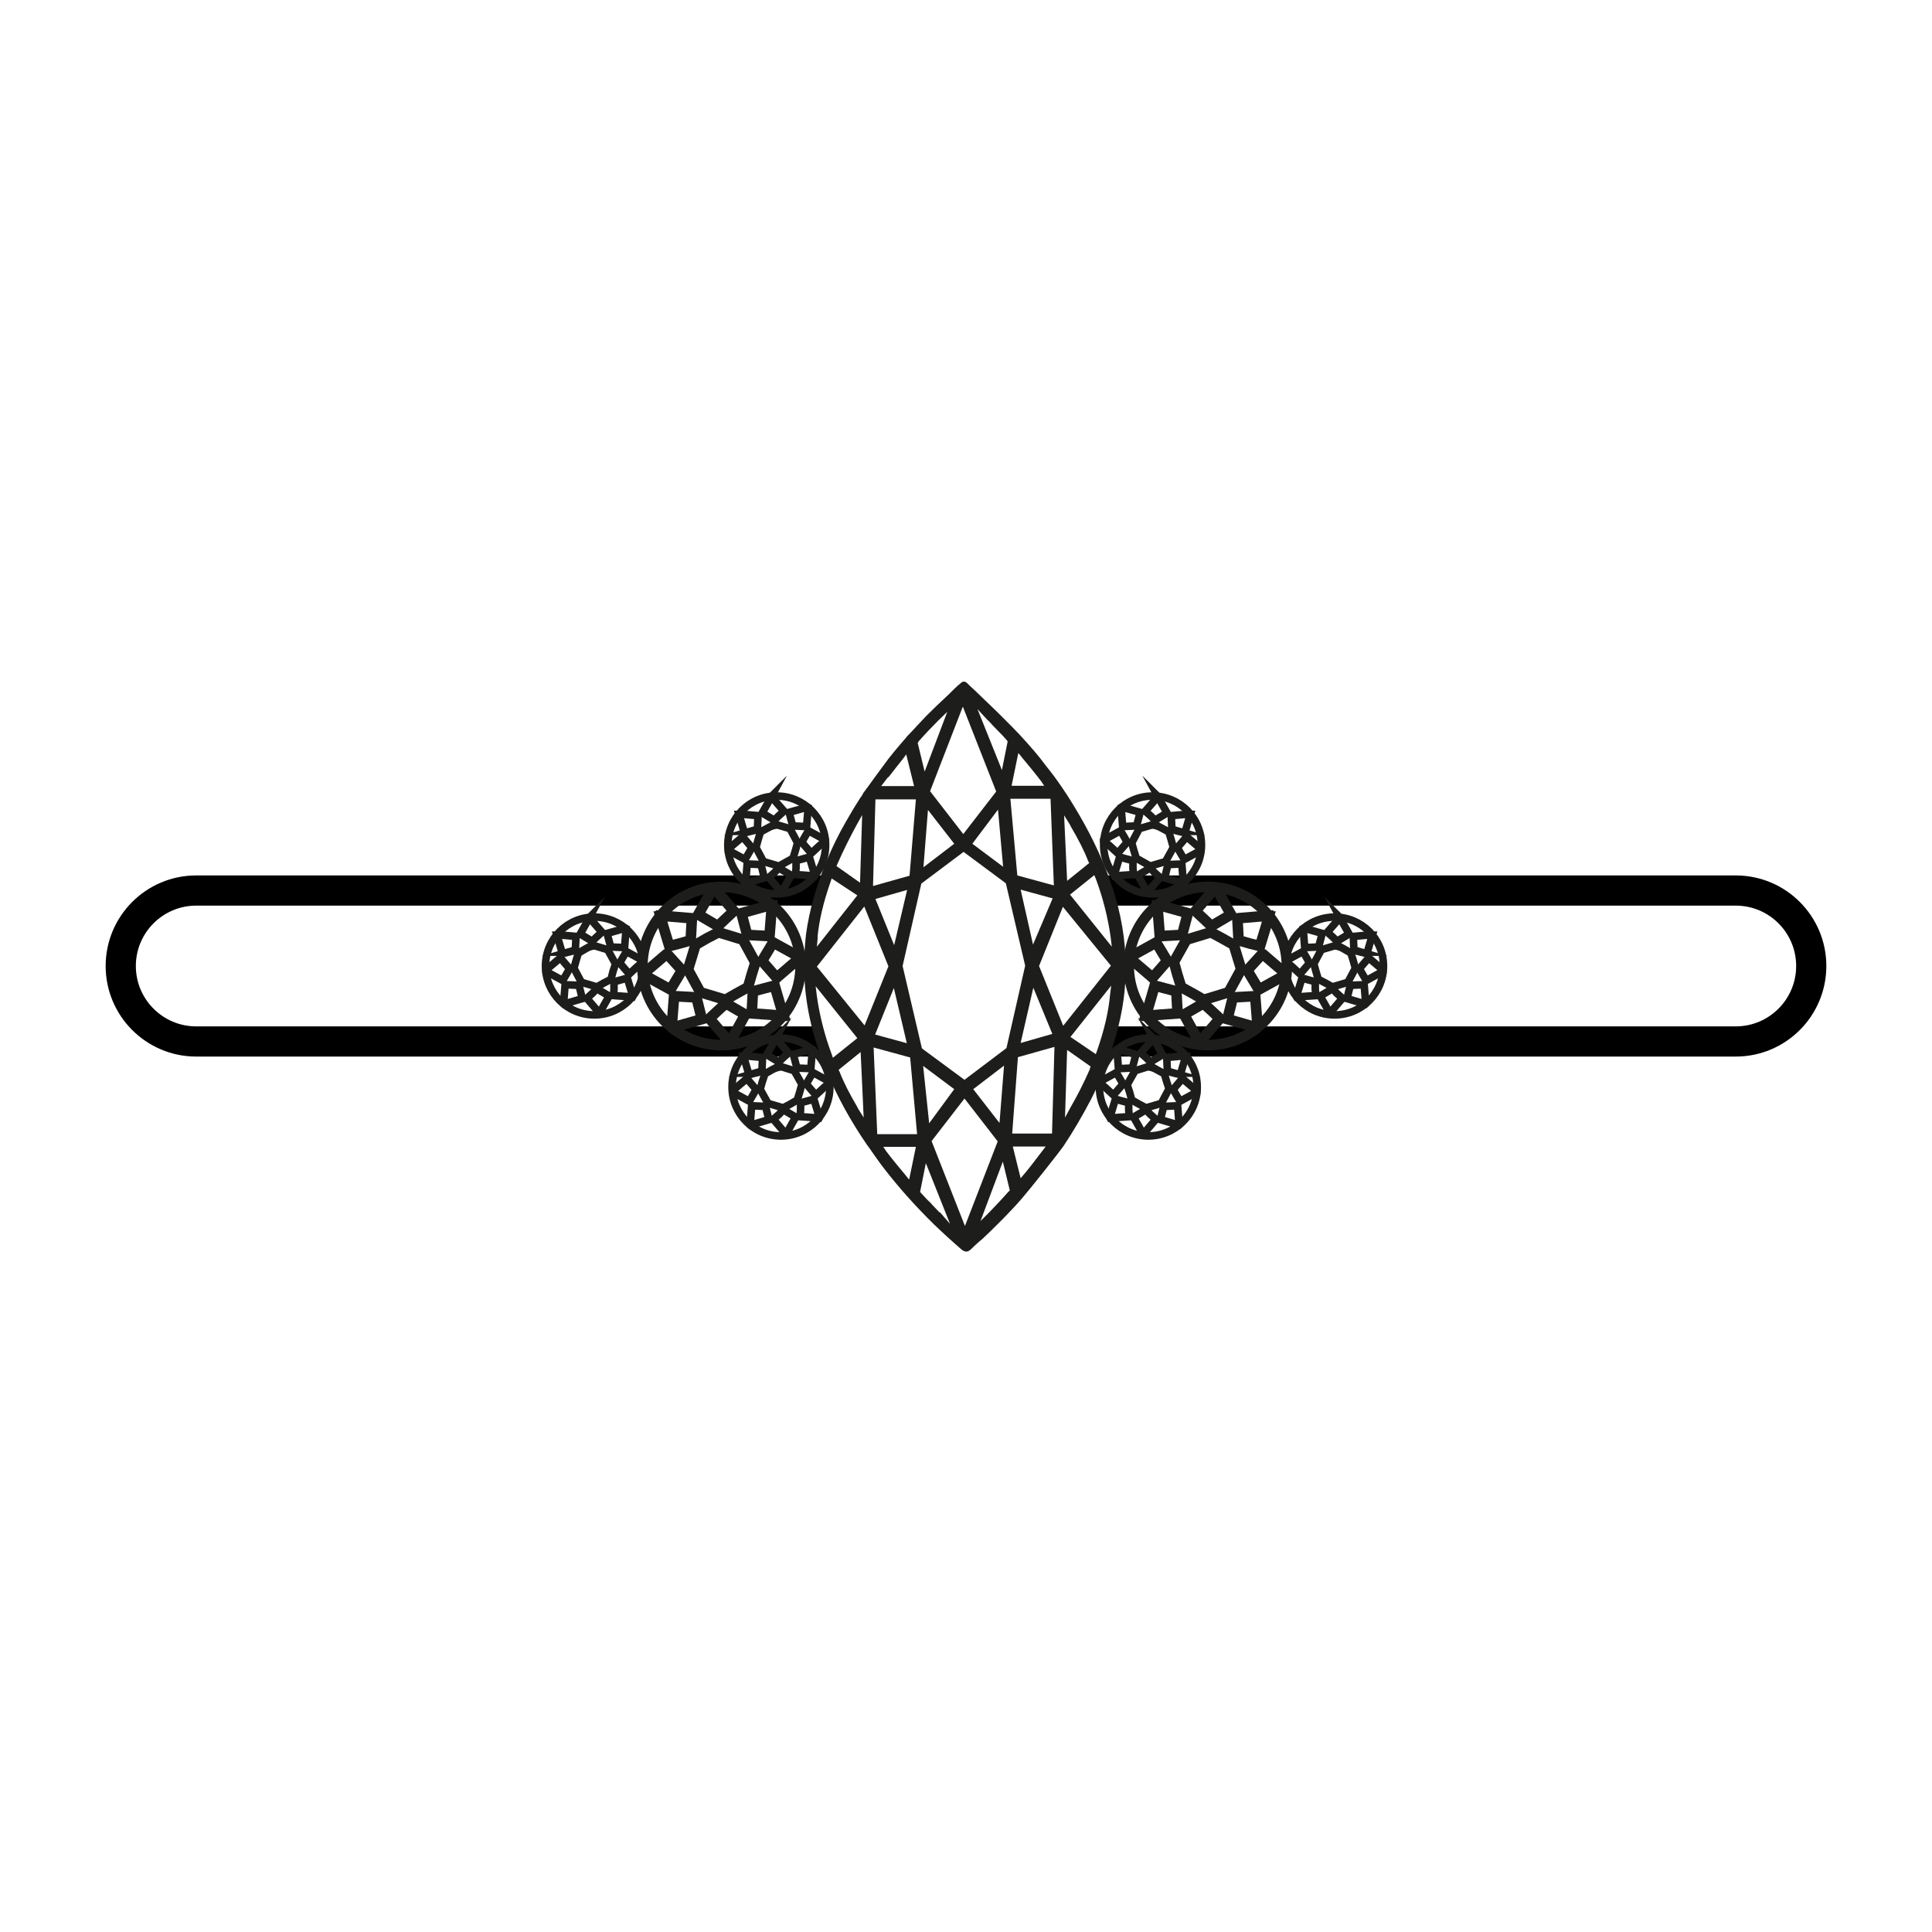 <?xml version="1.0" encoding="UTF-8"?>
<svg id="Calque_1" data-name="Calque 1" xmlns="http://www.w3.org/2000/svg" viewBox="0 0 64 64">
  <defs>
    <style>
      .cls-1 {
        stroke: #000;
      }

      .cls-1, .cls-2, .cls-3, .cls-4 {
        fill: none;
      }

      .cls-1, .cls-2, .cls-4 {
        stroke-miterlimit: 10;
      }

      .cls-2 {
        stroke-width: .25px;
      }

      .cls-2, .cls-4 {
        stroke: #1d1d1b;
      }

      .cls-4 {
        stroke-width: .35px;
      }

      .cls-5 {
        fill: #1d1d1b;
      }
    </style>
  </defs>
  <g>
    <path class="cls-1" d="M36.68,34.5h20.82c1.38,0,2.5-1.12,2.5-2.5s-1.12-2.5-2.5-2.5h-20.85"/>
    <path class="cls-1" d="M27.23,29.5H6.5c-1.38,0-2.5,1.12-2.5,2.5s1.12,2.5,2.5,2.5h20.73"/>
  </g>
  <g>
    <g>
      <circle class="cls-2" cx="38.18" cy="27.99" r="1.62"/>
      <path class="cls-2" d="M38.36,26.39l.13.24.17.3h0s-.4.24-.4.24h0s-.13-.13-.13-.13l-.19-.17.41-.47s.01,0,.02,0Z"/>
      <polygon class="cls-2" points="38.61 28.54 38.1 28.69 38.05 28.66 37.89 28.57 37.64 28.43 37.56 28.17 37.51 27.99 37.49 27.92 37.74 27.45 38.25 27.3 38.31 27.34 38.48 27.43 38.72 27.56 38.8 27.83 38.85 28.01 38.87 28.07 38.61 28.54"/>
      <path class="cls-2" d="M37.16,26.74h.01s.6.17.6.17l-.12.45-.46.02-.05-.63s0,0,0,0Z"/>
      <path class="cls-2" d="M36.57,27.82l.55-.3.13.22.09.16h0s-.31.36-.31.36h-.01s-.26-.24-.26-.24l-.2-.17s0-.01,0-.02Z"/>
      <path class="cls-2" d="M36.91,29l.05-.18.13-.43.21.06.23.06v.25s.02.21.02.21l-.43.03-.2.02s0,0,0,0h0Z"/>
      <path class="cls-2" d="M38,29.55l-.13-.24-.17-.3v-.02s0,0,0,0l.39-.23h.02s.13.14.13.14l.19.17-.41.48s0,0-.01,0Z"/>
      <path class="cls-2" d="M39.19,29.26h0s-.61-.18-.61-.18l.11-.44.46-.02.05.63s0,0,0,0Z"/>
      <path class="cls-2" d="M39.78,28.17l-.55.3-.13-.22-.09-.16v-.02s.29-.34.29-.34h0s.02,0,.02,0l.26.22.2.17s0,.02,0,.02Z"/>
      <path class="cls-2" d="M39.06,27.54l-.24-.07-.02-.45.44-.04h.19s0,0,0,0h0s-.06.2-.06.2l-.12.41-.2-.05Z"/>
    </g>
    <g>
      <circle class="cls-2" cx="38.04" cy="36.01" r="1.62"/>
      <path class="cls-2" d="M38.21,34.4l.13.24.17.3h0s-.4.24-.4.24h0s-.13-.13-.13-.13l-.19-.17.41-.47s.01,0,.02,0Z"/>
      <polygon class="cls-2" points="38.47 36.55 37.96 36.7 37.91 36.67 37.74 36.58 37.49 36.44 37.42 36.18 37.36 36 37.34 35.93 37.6 35.47 38.11 35.31 38.17 35.35 38.33 35.44 38.57 35.57 38.65 35.84 38.71 36.02 38.72 36.08 38.47 36.55"/>
      <path class="cls-2" d="M37.02,34.76h.01s.6.17.6.17l-.12.45-.46.02-.05-.63s0,0,0,0Z"/>
      <path class="cls-2" d="M36.43,35.83l.55-.3.13.22.09.16h0s-.31.36-.31.36h-.01s-.26-.24-.26-.24l-.2-.17s0-.01,0-.02Z"/>
      <path class="cls-2" d="M36.77,37.02l.05-.18.13-.43.21.06.23.06v.25s.02.21.02.21l-.43.03-.2.02s0,0,0,0h0Z"/>
      <path class="cls-2" d="M37.86,37.56l-.13-.24-.17-.3v-.02s0,0,0,0l.39-.23h.02s.13.14.13.14l.19.17-.41.48s0,0-.01,0Z"/>
      <path class="cls-2" d="M39.05,37.27h0s-.61-.18-.61-.18l.11-.44.46-.02.05.63s0,0,0,0Z"/>
      <path class="cls-2" d="M39.64,36.18l-.55.3-.13-.22-.09-.16v-.02s.29-.34.29-.34h0s.02,0,.02,0l.26.22.2.17s0,.02,0,.02Z"/>
      <path class="cls-2" d="M38.91,35.55l-.24-.07-.02-.45.44-.04h.19s0,0,0,0h0s-.06.2-.06.2l-.12.41-.2-.05Z"/>
    </g>
  </g>
  <g>
    <circle class="cls-4" cx="40.01" cy="32" r="2.62"/>
    <path class="cls-4" d="M40.29,29.42l.21.38.27.48v.02s-.63.37-.63.37h-.02s-.22-.21-.22-.21l-.3-.28.66-.77s.02,0,.03,0Z"/>
    <polygon class="cls-4" points="40.7 32.87 39.88 33.12 39.79 33.07 39.53 32.92 39.13 32.7 39 32.28 38.92 31.99 38.88 31.88 39.3 31.13 40.12 30.88 40.22 30.94 40.48 31.08 40.87 31.3 41 31.73 41.09 32.02 41.11 32.12 40.7 32.87"/>
    <path class="cls-4" d="M38.36,29.98h.02s.97.27.97.27l-.19.72-.74.04-.08-1.02s0,0,.01,0Z"/>
    <path class="cls-4" d="M37.41,31.71l.89-.49.21.35.15.25v.02s-.48.55-.48.55l-.02-.02-.42-.36-.33-.28s0-.02,0-.03Z"/>
    <path class="cls-4" d="M37.96,33.63l.09-.29.2-.69.34.09.38.1.02.4.02.33-.69.05-.33.03s-.01,0-.01,0v-.02Z"/>
    <path class="cls-4" d="M39.72,34.51l-.21-.38-.27-.49-.02-.03h0s.64-.37.64-.37l.03.02.22.2.3.28-.67.78s-.01-.01-.02-.01Z"/>
    <path class="cls-4" d="M41.64,34.04h0s-.98-.28-.98-.28l.18-.72.74-.04.08,1.02s0,0-.01.01Z"/>
    <path class="cls-4" d="M42.59,32.29l-.89.49-.21-.35-.15-.25-.02-.04.49-.54h0s.03.01.03.01l.42.36.33.28s0,.02,0,.04Z"/>
    <path class="cls-4" d="M41.42,31.26l-.39-.11-.04-.73.71-.06.31-.02v.02s.02,0,.02,0l-.09.32-.2.66-.32-.08Z"/>
  </g>
  <g>
    <circle class="cls-2" cx="44.21" cy="32" r="1.62"/>
    <path class="cls-2" d="M44.39,30.4l.13.24.17.3h0s-.4.24-.4.24h0s-.13-.13-.13-.13l-.19-.17.41-.47s.01,0,.02,0Z"/>
    <polygon class="cls-2" points="44.65 32.54 44.14 32.69 44.08 32.66 43.92 32.57 43.67 32.44 43.59 32.17 43.54 31.99 43.52 31.93 43.77 31.46 44.28 31.31 44.34 31.34 44.51 31.43 44.75 31.57 44.83 31.83 44.88 32.01 44.9 32.07 44.65 32.54"/>
    <path class="cls-2" d="M43.19,30.75h.01s.6.17.6.17l-.12.45-.46.02-.05-.63s0,0,0,0Z"/>
    <path class="cls-2" d="M42.61,31.82l.55-.3.13.22.09.16h0s-.31.36-.31.36h-.01s-.26-.24-.26-.24l-.2-.17s0-.01,0-.02Z"/>
    <path class="cls-2" d="M42.95,33.01l.05-.18.13-.43.21.06.23.06v.25s.02.21.02.21l-.43.03-.2.02s0,0,0,0h0Z"/>
    <path class="cls-2" d="M44.04,33.55l-.13-.24-.17-.3v-.02s0,0,0,0l.39-.23h.02s.13.14.13.14l.19.17-.41.48s0,0-.01,0Z"/>
    <path class="cls-2" d="M45.23,33.26h0s-.61-.18-.61-.18l.11-.44.46-.02.05.63s0,0,0,0Z"/>
    <path class="cls-2" d="M45.81,32.18l-.55.3-.13-.22-.09-.16v-.02s.29-.34.29-.34h0s.02,0,.02,0l.26.22.2.17s0,.02,0,.02Z"/>
    <path class="cls-2" d="M45.09,31.54l-.24-.07-.02-.45.44-.04h.19s0,0,0,0h0s-.06.2-.06.2l-.12.41-.2-.05Z"/>
  </g>
  <g>
    <g>
      <circle class="cls-2" cx="25.73" cy="27.99" r="1.62"/>
      <path class="cls-2" d="M25.55,26.39l-.13.24-.17.3h0s.4.24.4.24h0s.13-.13.13-.13l.19-.17-.41-.47s-.01,0-.02,0Z"/>
      <polygon class="cls-2" points="25.29 28.54 25.8 28.69 25.86 28.66 26.02 28.57 26.27 28.43 26.35 28.17 26.4 27.99 26.42 27.92 26.17 27.45 25.66 27.3 25.6 27.34 25.43 27.43 25.19 27.56 25.11 27.83 25.06 28.01 25.04 28.07 25.29 28.54"/>
      <path class="cls-2" d="M26.75,26.74h-.01s-.6.17-.6.17l.12.45.46.02.05-.63s0,0,0,0Z"/>
      <path class="cls-2" d="M27.33,27.82l-.55-.3-.13.22-.09.16h0s.31.36.31.36h.01s.26-.24.26-.24l.2-.17s0-.01,0-.02Z"/>
      <path class="cls-2" d="M26.99,29l-.05-.18-.13-.43-.21.06-.23.06v.25s-.02.21-.02.21l.43.03.2.02s0,0,0,0h0Z"/>
      <path class="cls-2" d="M25.9,29.55l.13-.24.17-.3v-.02s0,0,0,0l-.39-.23h-.02s-.13.14-.13.14l-.19.17.41.48s0,0,.01,0Z"/>
      <path class="cls-2" d="M24.71,29.26h0s.61-.18.61-.18l-.11-.44-.46-.02-.05.63s0,0,0,0Z"/>
      <path class="cls-2" d="M24.13,28.17l.55.3.13-.22.09-.16v-.02s-.29-.34-.29-.34h0s-.02,0-.02,0l-.26.22-.2.17s0,.02,0,.02Z"/>
      <path class="cls-2" d="M24.85,27.54l.24-.07.02-.45-.44-.04h-.19s0,0,0,0h0s.06.2.06.2l.12.41.2-.05Z"/>
    </g>
    <g>
      <circle class="cls-2" cx="25.87" cy="36.01" r="1.62"/>
      <path class="cls-2" d="M25.7,34.4l-.13.24-.17.3h0s.4.24.4.24h0s.13-.13.13-.13l.19-.17-.41-.47s-.01,0-.02,0Z"/>
      <polygon class="cls-2" points="25.44 36.55 25.95 36.7 26 36.67 26.17 36.58 26.41 36.44 26.49 36.18 26.54 36 26.57 35.93 26.31 35.47 25.8 35.31 25.74 35.35 25.57 35.44 25.34 35.57 25.25 35.84 25.2 36.02 25.18 36.08 25.44 36.55"/>
      <path class="cls-2" d="M26.89,34.76h-.01s-.6.17-.6.17l.12.45.46.02.05-.63s0,0,0,0Z"/>
      <path class="cls-2" d="M27.48,35.83l-.55-.3-.13.22-.09.16h0s.31.36.31.36h.01s.26-.24.26-.24l.2-.17s0-.01,0-.02Z"/>
      <path class="cls-2" d="M27.14,37.02l-.05-.18-.13-.43-.21.06-.23.06v.25s-.02.21-.02.21l.43.03.2.02s0,0,0,0h0Z"/>
      <path class="cls-2" d="M26.05,37.56l.13-.24.17-.3v-.02s0,0,0,0l-.39-.23h-.02s-.13.14-.13.14l-.19.17.41.48s0,0,.01,0Z"/>
      <path class="cls-2" d="M24.86,37.27h0s.61-.18.61-.18l-.11-.44-.46-.02-.05.63s0,0,0,0Z"/>
      <path class="cls-2" d="M24.27,36.18l.55.3.13-.22.09-.16v-.02s-.29-.34-.29-.34h0s-.02,0-.02,0l-.26.22-.2.17s0,.02,0,.02Z"/>
      <path class="cls-2" d="M25,35.55l.24-.07.02-.45-.44-.04h-.19s0,0,0,0h0s.06.2.06.2l.12.41.2-.05Z"/>
    </g>
  </g>
  <g>
    <circle class="cls-4" cx="23.9" cy="32" r="2.62"/>
    <path class="cls-4" d="M23.62,29.42l-.21.38-.27.48v.02s.63.37.63.37h.02s.22-.21.22-.21l.3-.28-.66-.77s-.02,0-.03,0Z"/>
    <polygon class="cls-4" points="23.2 32.87 24.03 33.12 24.12 33.07 24.38 32.92 24.78 32.7 24.9 32.28 24.99 31.99 25.02 31.88 24.61 31.13 23.79 30.88 23.69 30.94 23.42 31.08 23.04 31.3 22.91 31.73 22.82 32.02 22.79 32.12 23.2 32.87"/>
    <path class="cls-4" d="M25.55,29.98h-.02s-.97.27-.97.27l.19.72.74.04.08-1.02s0,0-.01,0Z"/>
    <path class="cls-4" d="M26.5,31.71l-.89-.49-.21.35-.15.25v.02s.48.55.48.55l.02-.02.42-.36.33-.28s0-.02,0-.03Z"/>
    <path class="cls-4" d="M25.95,33.63l-.09-.29-.2-.69-.34.09-.38.1-.02.4-.02.33.69.05.33.03s.01,0,.01,0v-.02Z"/>
    <path class="cls-4" d="M24.19,34.51l.21-.38.27-.49.02-.03h0s-.64-.37-.64-.37l-.03.02-.22.2-.3.28.67.78s.01-.01.02-.01Z"/>
    <path class="cls-4" d="M22.27,34.04h0s.98-.28.98-.28l-.18-.72-.74-.04-.08,1.02s0,0,.01.01Z"/>
    <path class="cls-4" d="M21.32,32.29l.89.49.21-.35.15-.25.02-.04-.49-.54h0s-.03.01-.03.01l-.42.36-.33.28s0,.02,0,.04Z"/>
    <path class="cls-4" d="M22.49,31.26l.39-.11.04-.73-.71-.06-.31-.02v.02s-.02,0-.02,0l.09.32.2.66.32-.08Z"/>
  </g>
  <g>
    <circle class="cls-2" cx="19.69" cy="32" r="1.62"/>
    <path class="cls-2" d="M19.52,30.4l-.13.24-.17.3h0s.4.24.4.24h0s.13-.13.13-.13l.19-.17-.41-.47s-.01,0-.02,0Z"/>
    <polygon class="cls-2" points="19.26 32.54 19.77 32.69 19.83 32.66 19.99 32.57 20.24 32.44 20.31 32.17 20.37 31.99 20.39 31.93 20.13 31.46 19.63 31.31 19.56 31.34 19.4 31.43 19.16 31.57 19.08 31.83 19.03 32.01 19.01 32.07 19.26 32.54"/>
    <path class="cls-2" d="M20.72,30.75h-.01s-.6.17-.6.17l.12.45.46.02.05-.63s0,0,0,0Z"/>
    <path class="cls-2" d="M21.3,31.82l-.55-.3-.13.22-.09.16h0s.31.36.31.36h.01s.26-.24.26-.24l.2-.17s0-.01,0-.02Z"/>
    <path class="cls-2" d="M20.96,33.01l-.05-.18-.13-.43-.21.06-.23.06v.25s-.02.21-.02.21l.43.03.2.02s0,0,0,0h0Z"/>
    <path class="cls-2" d="M19.87,33.55l.13-.24.17-.3v-.02s0,0,0,0l-.39-.23h-.02s-.13.14-.13.14l-.19.17.41.48s0,0,.01,0Z"/>
    <path class="cls-2" d="M18.68,33.26h0s.61-.18.61-.18l-.11-.44-.46-.02-.05.63s0,0,0,0Z"/>
    <path class="cls-2" d="M18.09,32.18l.55.3.13-.22.09-.16v-.02s-.29-.34-.29-.34h0s-.02,0-.02,0l-.26.22-.2.17s0,.02,0,.02Z"/>
    <path class="cls-2" d="M18.82,31.54l.24-.07.02-.45-.44-.04h-.19s0,0,0,0h0s.06.2.06.2l.12.41.2-.05Z"/>
  </g>
  <g>
    <path class="cls-3" d="M36.84,29.37c-.26-.78-.62-1.57-1.08-2.36-.4-.69-.76-1.21-1.11-1.64-.24-.33-.53-.66-.88-1.04-.16-.17-.32-.33-.46-.47-.18-.18-.37-.37-.55-.54-.16-.16-.33-.31-.49-.47l-.13-.12s-.03-.03-.05-.05c-.05-.05-.09-.09-.14-.1-.06-.01-.1.02-.18.1l-.03.02c-.1.09-.19.18-.28.27l-.05.05c-.24.22-.49.46-.73.7-.1.11-.2.21-.3.32-.11.12-.22.24-.33.35l-.03.04c-.26.3-.53.61-.77.95l-.14.19c-.13.17-.26.36-.4.55h-.01s-.02.05-.04.07c-.04.04-.07.09-.1.15-.02.03-.03.06-.05.07-.05.09-.11.17-.17.27-.12.19-.22.38-.33.56-.23.4-.43.81-.6,1.21-.37.88-.6,1.7-.71,2.5-.04.38-.07.74-.06,1.1,0,1.1.25,2.24.72,3.38v.03s.01,0,.02.03l.02.03c.33.8.77,1.6,1.31,2.39l.03.04.1.14c.15.21.29.42.44.61.5.65,1.06,1.27,1.65,1.85.3.29.62.58.92.84.06.05.11.07.17.07.07,0,.14-.07.2-.13l.05-.05c.08-.07.16-.15.24-.21.24-.22.48-.46.72-.7.19-.2.42-.43.63-.68.26-.3,1.2-1.48,1.38-1.74.3-.45.6-.96.89-1.51.13-.25.25-.51.36-.78.38-.91.62-1.74.73-2.55.05-.36.07-.73.07-1.08,0-.87-.15-1.75-.44-2.64Z"/>
    <path class="cls-5" d="M36.84,29.37c-.26-.78-.62-1.57-1.08-2.36-.4-.69-.76-1.21-1.11-1.64-.24-.33-.53-.66-.88-1.04-.16-.17-.32-.33-.46-.47-.18-.18-.37-.37-.55-.54-.16-.16-.33-.31-.49-.47l-.13-.12s-.03-.03-.05-.05c-.05-.05-.09-.09-.14-.1-.06-.01-.1.02-.18.1l-.03.02c-.1.09-.19.18-.28.27l-.05.05c-.24.22-.49.46-.73.7-.1.11-.2.21-.3.32-.11.12-.22.24-.33.35l-.03.04c-.26.3-.53.61-.77.95l-.14.19c-.13.17-.26.36-.4.55h-.01s-.02.05-.04.07c-.04.04-.07.09-.1.15-.02.03-.03.06-.05.07-.05.09-.11.17-.17.27-.12.19-.22.38-.33.56-.23.4-.43.81-.6,1.21-.37.88-.6,1.7-.71,2.5-.04.38-.07.74-.06,1.1,0,1.1.25,2.24.72,3.38v.03s.01,0,.02.03l.02.03c.33.8.77,1.6,1.31,2.39l.03.04.1.14c.15.21.29.42.44.61.5.65,1.06,1.27,1.65,1.85.3.29.62.58.92.84.06.05.11.07.17.07.07,0,.14-.07.2-.13l.05-.05c.08-.07.16-.15.24-.21.24-.22.48-.46.72-.7.19-.2.42-.43.63-.68.26-.3,1.2-1.48,1.38-1.74.3-.45.6-.96.89-1.51.13-.25.25-.51.36-.78.38-.91.62-1.74.73-2.55.05-.36.07-.73.07-1.08,0-.87-.15-1.75-.44-2.64ZM35.45,27.34c.27.46.46.83.6,1.19l.03.06-.73.59-.1-2.17.2.32ZM33.74,24.95l.12.15c.2.24.41.49.63.78l.1.15h-1.08s.22-1.07.22-1.07ZM34.8,26.45l.11,2.88-1.21-.33-.23-2.54h1.33ZM34.22,31.29l-.41-1.82,1.06.29-.65,1.53ZM34.23,32.72l.63,1.53-1.05.3.42-1.83ZM32.73,23.86c.1.11.2.22.31.33.11.11.21.21.31.33l.03.04-.19.95-.81-2.02.35.38ZM33.24,28.72l-1.03-.77.85-1.13.17,1.9ZM31.9,23.42l1.1,2.8-1.09,1.41-1.1-1.42,1.08-2.79ZM31.61,27.95l-1.02.78.15-1.9.87,1.12ZM30.43,24.56c.21-.24.44-.48.64-.68l.31-.3-.75,1.98-.23-.95.03-.04ZM30.52,29.27l1.4-1.05,1.4,1.04.64,2.73-.62,2.73-1.39,1.05-1.41-1.04-.64-2.73.62-2.73ZM33.26,35.3l-.15,1.9-.87-1.12,1.02-.78ZM31.61,36.08l-.83,1.13-.2-1.9,1.03.77ZM30.05,34.56l-1.06-.29.62-1.54.43,1.83ZM29,29.78l1.05-.3-.43,1.83-.62-1.53ZM29.43,25.75c.16-.21.32-.41.48-.61l.11-.15.26,1.05h-1.09s.23-.3.23-.3ZM29,26.48h1.34s-.21,2.53-.21,2.53l-1.21.34.08-2.87ZM27.74,28.62c.2-.46.44-.93.63-1.28l.19-.34-.07,2.24-.78-.55.03-.07ZM27.08,31.06c.05-.55.19-1.15.43-1.84l.04-.12.85.56-1.34,1.7.03-.32ZM27.55,34.92c-.24-.64-.4-1.29-.49-1.92l-.04-.33,1.38,1.72-.81.65-.04-.12ZM28.41,36.69c-.27-.46-.46-.83-.6-1.19l-.03-.06.73-.59.1,2.17-.2-.32ZM28.65,33.98l-1.59-1.96,1.57-1.99.8,1.98-.79,1.96ZM30.11,39.07l-.12-.15c-.2-.24-.41-.49-.63-.78l-.1-.15h1.08s-.22,1.07-.22,1.07ZM29.06,37.57l-.12-2.87,1.21.33.23,2.54h-1.33ZM31.13,40.17c-.09-.1-.21-.21-.31-.33-.11-.1-.21-.21-.31-.32l-.03-.04.19-.95.8,2.01-.34-.39ZM31.96,40.6l-1.1-2.8,1.09-1.41,1.1,1.42-1.08,2.79ZM33.42,39.46c-.21.24-.43.47-.63.68l-.31.31.74-1.97.23.95-.03.04ZM34.41,38.28c-.16.21-.31.41-.48.61l-.12.14-.26-1.05h1.09s-.23.3-.23.3ZM34.85,37.55h-1.32s.19-2.53.19-2.53l1.21-.34-.08,2.87ZM35.22,33.98l-.8-1.98.79-1.96,1.59,1.95-1.58,1.99ZM36.11,35.4c-.2.46-.44.93-.64,1.27l-.19.35.07-2.24.78.55-.03.06ZM36.77,32.97c-.05.55-.19,1.15-.43,1.84l-.04.11-.84-.57,1.35-1.7-.04.32ZM35.44,29.64l.81-.65.05.12c.24.64.4,1.29.49,1.92l.04.33-1.38-1.72Z"/>
  </g>
</svg>